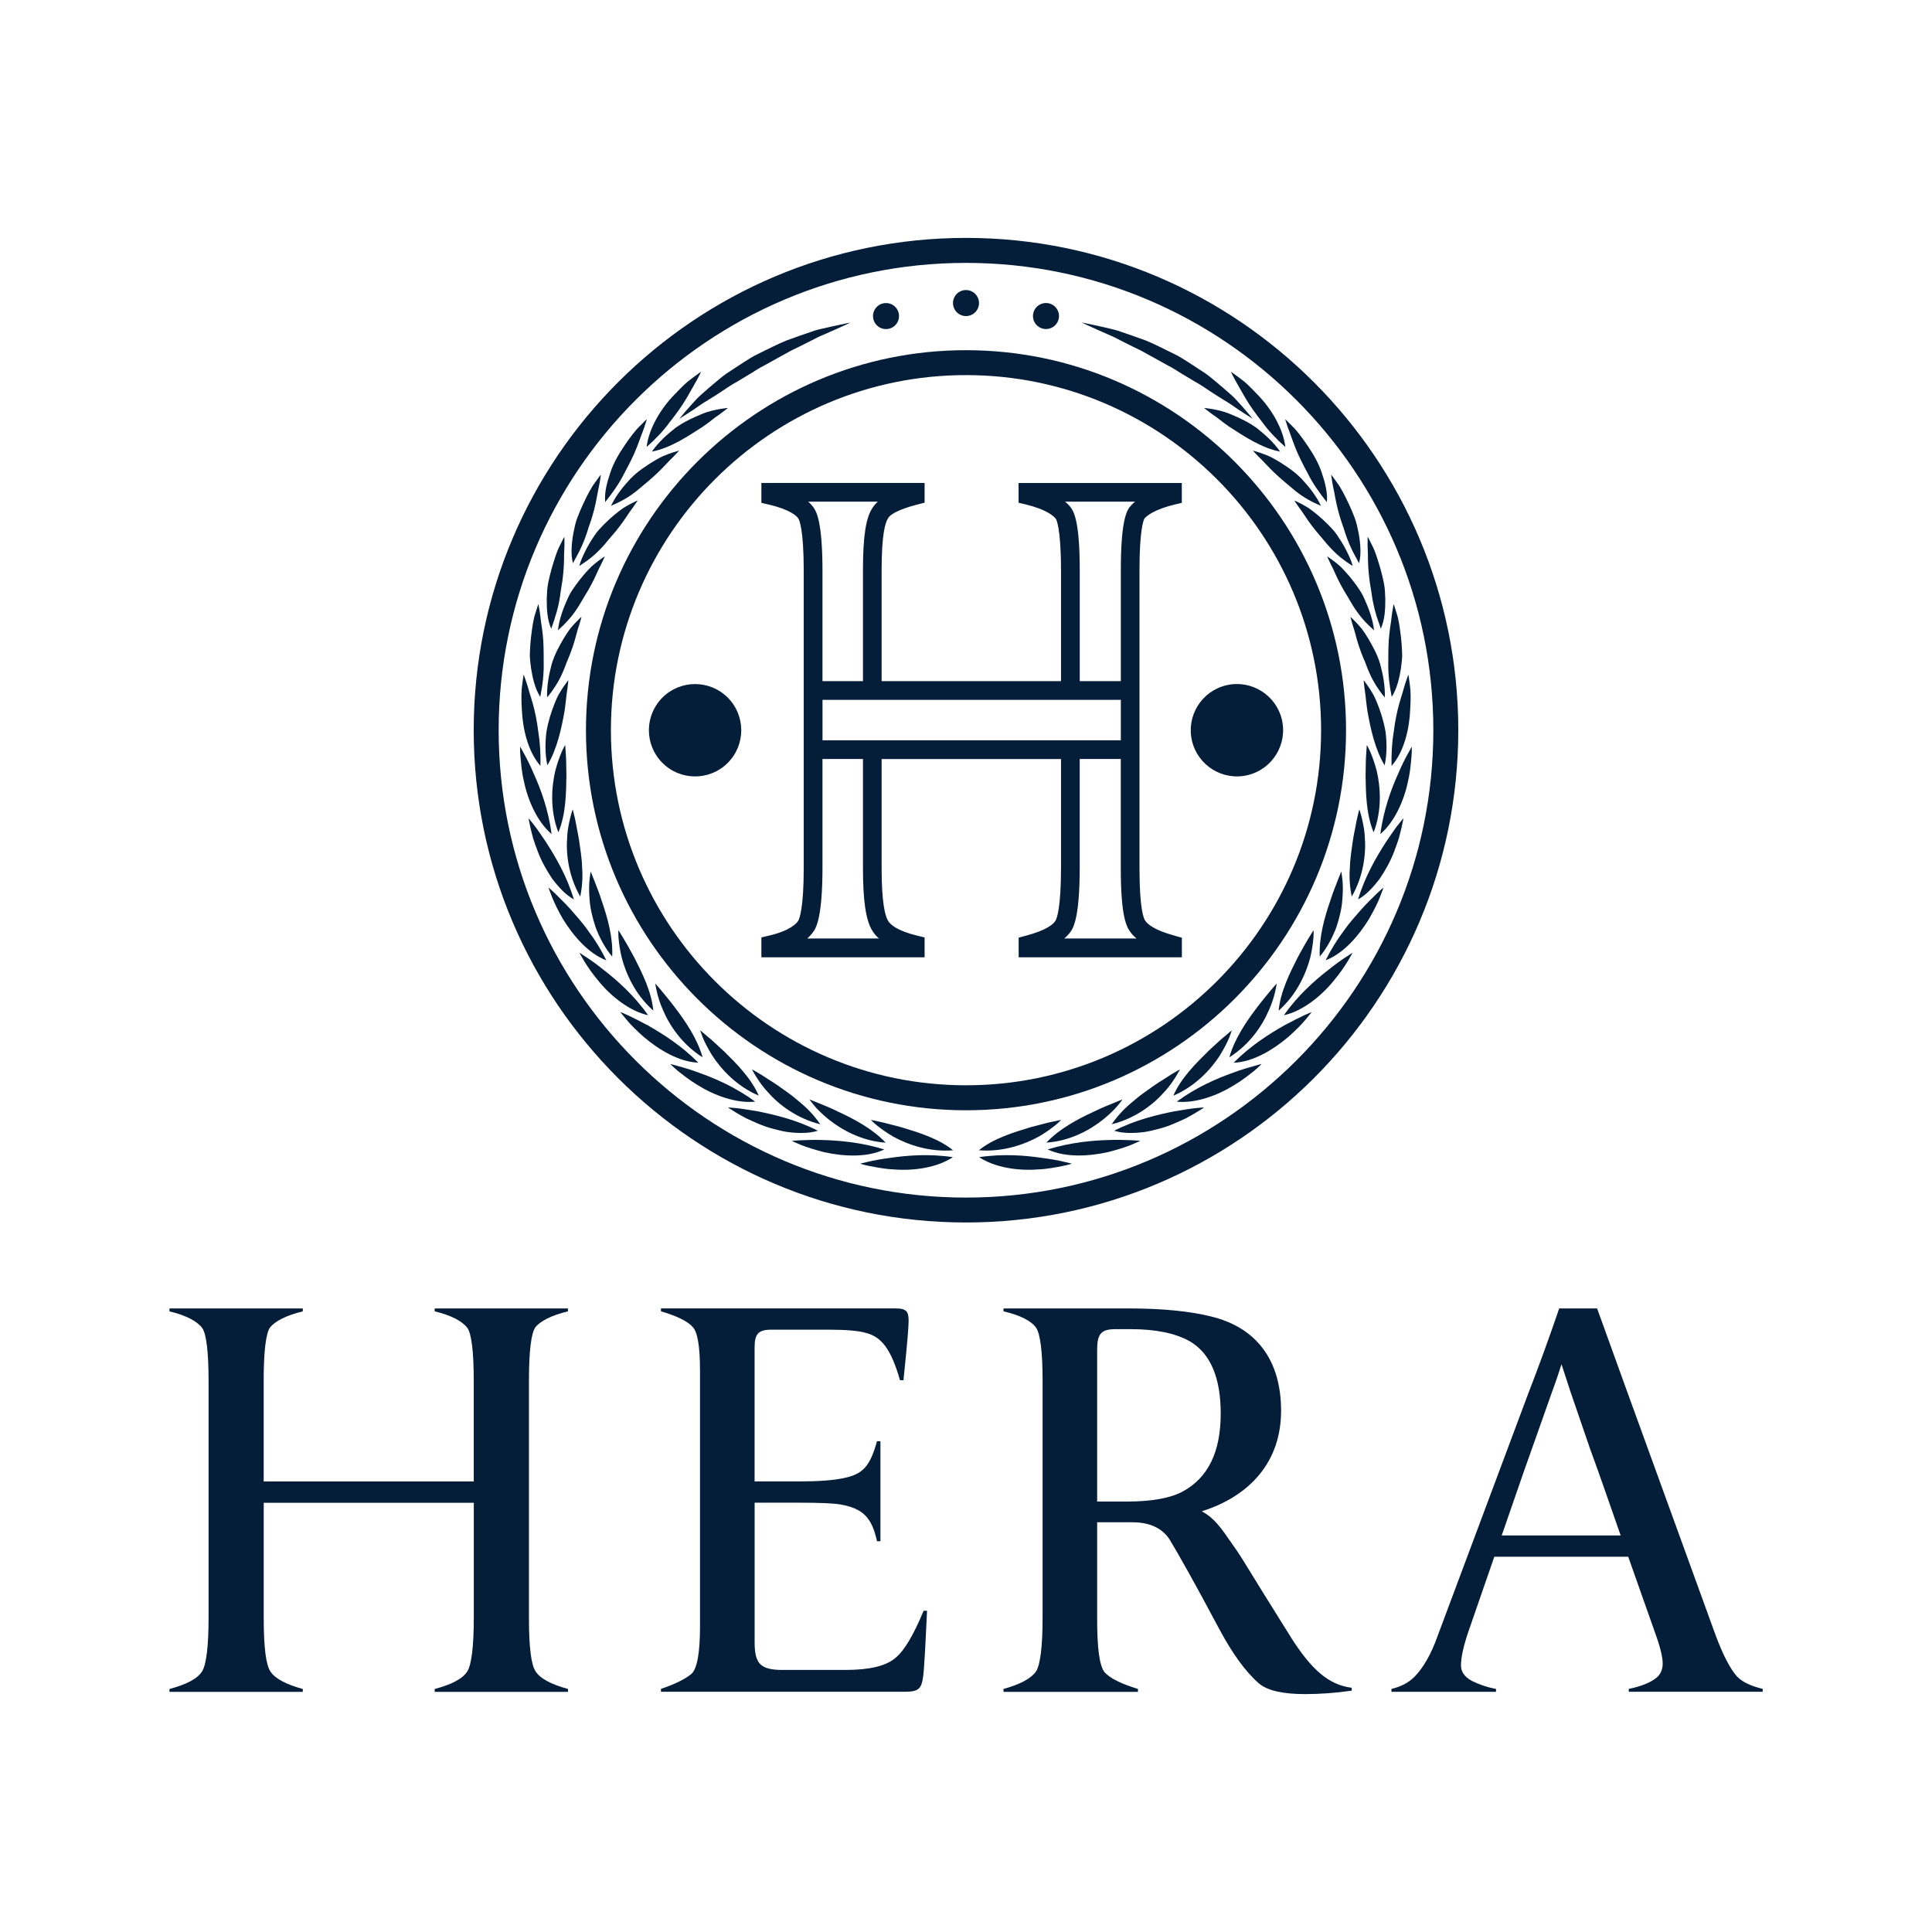 <?xml version="1.0" encoding="UTF-8"?> <svg xmlns="http://www.w3.org/2000/svg" id="_Слой_2" data-name="Слой 2" viewBox="0 0 488.64 488.64"><defs><style> .cls-1 { fill: #041e3a; } .cls-2 { fill: none; } </style></defs><g id="_Слой_1-2" data-name="Слой 1"><rect class="cls-2" width="488.64" height="488.64"></rect><g><g><path class="cls-1" d="M244.32,79.94c1.82,0,3.29-1.47,3.29-3.29s-1.47-3.29-3.29-3.29-3.29,1.47-3.29,3.29,1.47,3.29,3.29,3.29Z"></path><circle class="cls-1" cx="224.09" cy="79.94" r="3.29"></circle><path class="cls-1" d="M264.55,83.22c1.82,0,3.29-1.47,3.29-3.29s-1.47-3.29-3.29-3.29-3.29,1.47-3.29,3.29,1.47,3.29,3.29,3.29Z"></path><path class="cls-1" d="M244.32,60.17c-68.66,0-124.51,55.86-124.51,124.51s55.86,124.51,124.51,124.51,124.51-55.86,124.51-124.51-55.86-124.51-124.51-124.51ZM244.32,302.89c-65.18,0-118.2-53.03-118.2-118.2s53.03-118.2,118.2-118.2,118.2,53.03,118.2,118.2-53.03,118.2-118.2,118.2Z"></path><path class="cls-1" d="M174.59,102.66c-.96,1.08-1.89,2.16-2.77,3.25,1.2-.74,2.4-1.51,3.58-2.3,1.19-.79,2.32-1.65,3.58-2.36,1.23-.75,2.44-1.52,3.63-2.31,1.19-.78,2.35-1.61,3.6-2.28,1.22-.71,2.42-1.44,3.6-2.16,1.18-.72,2.31-1.49,3.51-2.08,2.33-1.29,4.58-2.53,6.7-3.71,2.17-1.04,4.17-2.05,5.96-2.97.89-.49,1.75-.86,2.57-1.2.8-.35,1.55-.68,2.23-.98,2.71-1.2,4.3-1.97,4.3-1.97,0,0-1.72.32-4.64.97-.74.17-1.54.35-2.41.55-.88.19-1.82.42-2.77.78-1.94.65-4.11,1.4-6.43,2.26-2.28.94-4.64,2.15-7.12,3.37-1.26.58-2.43,1.36-3.64,2.12-1.19.78-2.4,1.57-3.62,2.37-1.23.77-2.36,1.72-3.48,2.67-1.13.94-2.24,1.9-3.33,2.87-1.12.93-2.08,2.05-3.05,3.12Z"></path><path class="cls-1" d="M169.45,106.69c1.67-2.13,3.15-4.17,4.26-6.1,1.09-1.95,2.05-3.52,2.67-4.69.62-1.17.94-1.88.94-1.88,0,0-.81.53-2.06,1.48-.62.49-1.39,1.02-2.15,1.75-.76.73-1.57,1.54-2.41,2.44-3.44,3.45-6.62,8.64-7.15,13.36,2.29-2.03,4.3-4.13,5.89-6.36Z"></path><path class="cls-1" d="M180.28,106.04c.73-.59,1.46-1.03,2.02-1.46,1.14-.84,1.8-1.4,1.8-1.4,0,0-.72.05-1.94.26-1.22.21-3,.55-4.9,1.38-1.92.8-4.2,1.82-6.38,3.37-2.09,1.63-4.28,3.56-6.01,6.03,4.74-.91,9.2-3.93,12.94-6.34.91-.63,1.74-1.25,2.48-1.84Z"></path><path class="cls-1" d="M157.86,119.78c1.28-2.4,2.44-4.62,3.23-6.7.42-1.02.73-2.02,1.06-2.86.34-.83.61-1.58.82-2.2.43-1.25.63-2.01.63-2.01,0,0-.71.65-1.8,1.78-1.14,1.09-2.46,2.84-3.82,4.86-1.37,2.02-2.78,4.32-3.61,6.88-.86,2.53-1.53,5.01-1.31,7.46,1.91-2.39,3.59-4.77,4.8-7.22Z"></path><path class="cls-1" d="M165.26,116.68c-1.76,1.1-3.89,2.45-5.75,4.34-1.8,1.94-3.68,4.18-4.97,6.91,2.16-.9,4.43-2.13,6.34-3.66,1.88-1.56,3.81-3.13,5.41-4.66,1.6-1.53,2.87-3.02,3.91-3.98.99-1.01,1.56-1.66,1.56-1.66,0,0-.7.16-1.88.56-.59.2-1.3.46-2.1.8-.79.34-1.6.82-2.51,1.35Z"></path><path class="cls-1" d="M146.98,138.48c.6-1.31,1.11-2.63,1.53-3.93.38-1.32.87-2.52,1.22-3.71.36-1.19.65-2.34.89-3.42.38-1.95.76-3.87,1.04-5.3.23-1.3.3-2.08.3-2.08,0,0-.6.76-1.5,2.05-.96,1.25-1.95,3.21-2.99,5.42-.51,1.11-1.02,2.29-1.48,3.51-.46,1.22-.72,2.56-.98,3.86-.24,1.31-.4,2.61-.44,3.88-.05,1.27.02,2.49.35,3.69.67-1.37,1.48-2.64,2.05-3.97Z"></path><path class="cls-1" d="M148.2,139.06c-.63,1.28-1.33,2.58-1.66,4.07.97-.63,2-1.32,2.96-2.1.96-.78,1.86-1.64,2.7-2.54.86-.89,1.57-1.87,2.38-2.77.8-.9,1.54-1.81,2.21-2.7,1.35-1.75,2.33-3.44,3.21-4.56.82-1.15,1.28-1.89,1.28-1.89,0,0-.67.27-1.77.85-.55.29-1.21.66-1.95,1.12-.69.49-1.45,1.07-2.25,1.74-.8.67-1.65,1.44-2.5,2.3-.84.87-1.77,1.79-2.48,2.91-.75,1.09-1.47,2.28-2.13,3.55Z"></path><path class="cls-1" d="M141.66,150.64c.16-1.36.44-2.63.6-3.86.16-1.23.27-2.41.33-3.52s.08-2.13.08-3.05c.05-.9.08-1.69.09-2.35.02-1.32-.03-2.1-.03-2.1,0,0-.47.84-1.15,2.26-.75,1.39-1.38,3.5-2.07,5.84-.33,1.18-.64,2.42-.89,3.7-.25,1.28-.29,2.65-.34,3.97,0,2.67.13,5.24,1.14,7.49,1.03-2.88,1.88-5.66,2.25-8.37Z"></path><path class="cls-1" d="M145.95,153.93c.7-1.02,1.25-2.1,1.89-3.12.65-1.02,1.23-2.04,1.74-3.01,1.06-1.94,1.73-3.78,2.43-5.02.63-1.26.96-2.07.96-2.07,0,0-.62.37-1.61,1.13-.49.38-1.1.85-1.74,1.42-.6.59-1.25,1.29-1.93,2.08s-1.39,1.69-2.1,2.68c-.69.99-1.46,2.05-1.97,3.27-1.08,2.41-2.17,5.13-2.51,8.13,1.75-1.54,3.52-3.43,4.84-5.49Z"></path><path class="cls-1" d="M136.64,176.25c.61-3,.94-5.89.87-8.62,0-2.72,0-5.22-.27-7.43-.12-1.1-.27-2.12-.42-3.03-.09-.89-.19-1.68-.29-2.33-.2-1.3-.37-2.07-.37-2.07,0,0-.33.91-.77,2.42-.52,1.49-.81,3.67-1.1,6.09-.13,1.21-.23,2.5-.27,3.8-.07,1.3.14,2.66.3,3.97.42,2.63,1.03,5.15,2.32,7.2Z"></path><path class="cls-1" d="M146.46,158.19c.42-1.35.61-2.19.61-2.19,0,0-.55.47-1.41,1.37-.43.45-.94,1.01-1.49,1.68-.49.68-1.02,1.48-1.57,2.37-1.05,1.8-2.3,3.98-3.06,6.53-.68,2.56-1.26,5.42-1.17,8.43,1.54-1.8,2.92-3.96,3.9-6.21.53-1.12.87-2.28,1.37-3.39.47-1.11.88-2.21,1.23-3.26.72-2.09,1.09-4.01,1.58-5.34Z"></path><path class="cls-1" d="M136.69,193.71c.07-3.06-.11-5.96-.55-8.65-.32-2.68-.83-5.16-1.44-7.29-.28-1.07-.65-2.05-.88-2.92-.23-.87-.47-1.63-.67-2.25-.41-1.26-.71-1.98-.71-1.98,0,0-.17.95-.36,2.51-.25,1.56-.25,3.75-.1,6.19.19,4.87,1.5,10.75,4.72,14.39Z"></path><path class="cls-1" d="M142.79,179.83c.33-2.18.45-4.14.71-5.53.19-1.4.24-2.27.24-2.27,0,0-.46.55-1.16,1.58-.35.52-.76,1.15-1.2,1.9-.44.75-.78,1.62-1.18,2.59-.76,1.94-1.54,4.3-1.99,6.94-.33,2.64-.4,5.55.23,8.51,2.45-4.05,3.58-9.37,4.35-13.73Z"></path><path class="cls-1" d="M139.51,210.94c-.8-6.06-2.73-11.37-4.58-15.41-.85-2.02-1.71-3.69-2.36-4.86-.62-1.17-1.02-1.84-1.02-1.84,0,0,0,.24,0,.68,0,.44,0,1.07.08,1.86.16,1.56.28,3.75.86,6.13.96,4.79,3.37,10.35,7.02,13.45Z"></path><path class="cls-1" d="M142.95,188.42s-.39.62-.89,1.75c-.48,1.13-1.09,2.77-1.63,4.82-.93,4.06-1.38,9.86.79,15.52,1.88-4.42,1.97-9.81,2.04-14.24-.06-2.2-.03-4.17-.16-5.58-.06-.7-.09-1.27-.11-1.67-.03-.39-.04-.61-.04-.61Z"></path><path class="cls-1" d="M145.14,227.47c-1.74-5.85-4.64-10.74-7.02-14.46-1.26-1.83-2.27-3.37-3.11-4.42-.81-1.05-1.34-1.64-1.34-1.64,0,0,.16.95.51,2.49.18.77.41,1.68.69,2.69.31,1,.71,2.09,1.15,3.23.84,2.29,2.17,4.68,3.63,6.87,1.62,2.13,3.35,4.06,5.49,5.25Z"></path><path class="cls-1" d="M146.75,226.77c.48-2.3.68-4.85.48-7.28-.05-2.49-.49-4.9-.79-7.1-.17-1.09-.39-2.11-.57-3.03-.16-.93-.33-1.76-.48-2.45-.3-1.38-.55-2.21-.55-2.21,0,0-.25.67-.55,1.86-.28,1.19-.73,2.94-.83,5.02-.36,4.18.28,9.94,3.3,15.19Z"></path><path class="cls-1" d="M153.35,242.87c-1.37-2.74-2.89-5.22-4.54-7.38-1.54-2.22-3.29-4.1-4.72-5.75-1.49-1.62-2.86-2.92-3.79-3.85-.96-.92-1.57-1.41-1.57-1.41,0,0,1.14,3.71,3.63,7.93,2.55,4.17,6.44,8.77,10.99,10.47Z"></path><path class="cls-1" d="M154.83,241.93c.27-4.73-1.2-9.97-2.66-14.13-.64-2.12-1.44-3.91-1.92-5.24-.5-1.32-.86-2.11-.86-2.11,0,0-.15.7-.27,1.94-.15,1.25-.18,2.99,0,5.09.13,2.12.68,4.5,1.52,7.05.94,2.48,2.25,5.09,4.19,7.41Z"></path><path class="cls-1" d="M152.67,245.3c-1.7-1.38-3.23-2.46-4.36-3.19-1.11-.74-1.76-1.15-1.76-1.15,0,0,1.72,3.48,4.88,7.22,3.09,3.78,7.81,7.58,12.5,8.59-3.53-4.99-7.75-8.75-11.26-11.47Z"></path><path class="cls-1" d="M165.23,255.59c-.43-4.77-2.86-9.59-4.87-13.54-2.07-3.89-3.95-6.79-3.95-6.79,0,0-.06.73.03,1.96.11,1.22.32,2.97.82,5.03,1.06,4.04,3.42,9.34,7.97,13.35Z"></path><path class="cls-1" d="M163.66,259.24c-1.95-1.04-3.62-1.88-4.82-2.45-1.21-.56-1.95-.83-1.95-.83,0,0,.58.77,1.6,1.97.99,1.22,2.54,2.77,4.38,4.37,3.72,3.16,8.86,6.3,13.73,6.46-4.28-4.35-9.1-7.35-12.94-9.53Z"></path><path class="cls-1" d="M167.23,250.47c-.91-1.09-1.51-1.71-1.51-1.71,0,0,.09.71.37,1.91.27,1.21.75,2.92,1.61,4.83,1.63,3.87,4.86,8.69,9.99,11.91-1.25-4.56-4.29-9.07-6.98-12.58-1.31-1.78-2.61-3.25-3.49-4.36Z"></path><path class="cls-1" d="M191.01,278.63c-4.92-3.62-10.11-5.87-14.3-7.34-2.04-.78-3.87-1.29-5.15-1.64-1.26-.37-2.03-.54-2.03-.54,0,0,.67.69,1.87,1.71,1.24.97,2.93,2.35,5.03,3.6,4.13,2.6,9.81,4.71,14.57,4.21Z"></path><path class="cls-1" d="M182.99,265.79c-1.62-1.5-3.04-2.85-4.15-3.73-1.07-.93-1.74-1.48-1.74-1.48,0,0,.19.69.65,1.86.47,1.14,1.26,2.7,2.37,4.5,2.28,3.49,6.18,7.79,11.77,10.16-1.9-4.42-5.73-8.21-8.89-11.32Z"></path><path class="cls-1" d="M206.85,285.99c-5.43-2.79-10.97-4.06-15.3-4.93-2.19-.35-4.01-.68-5.34-.8-1.32-.14-2.11-.16-2.11-.16,0,0,.8.54,2.15,1.35.68.4,1.49.87,2.41,1.36.94.45,2,.93,3.13,1.4,1.12.48,2.33.91,3.61,1.25,1.27.35,2.56.68,3.87.86,2.65.33,5.25.38,7.59-.33Z"></path><path class="cls-1" d="M202.53,278.96c-.94-.8-1.88-1.61-2.85-2.31-1.04-.74-1.97-1.41-2.82-2.02-.91-.63-1.78-1.19-2.59-1.68-.78-.53-1.49-.98-2.1-1.35-1.21-.74-1.98-1.13-1.98-1.13,0,0,.31.64.96,1.69.66,1.03,1.62,2.56,3.06,4.07,2.76,3.17,7.37,6.67,13.25,8.12-1.32-1.94-3.03-3.82-4.93-5.39Z"></path><path class="cls-1" d="M207.76,288.32c-2.19-.08-4.1.06-5.4.08-1.32.05-2.1.15-2.1.15,0,0,.87.42,2.32,1.03,1.46.58,3.55,1.24,5.91,1.84,4.77,1.05,10.79,1.4,15.17-.7-5.83-1.8-11.47-2.3-15.9-2.39Z"></path><path class="cls-1" d="M209.6,283.13c3.26,2.61,8.33,5.46,14.39,5.87-3.23-3.47-8.03-6.01-12.04-7.85-1.98-.99-3.8-1.7-5.11-2.23-1.3-.56-2.12-.84-2.12-.84,0,0,.4.59,1.21,1.54.79.98,2.04,2.17,3.67,3.52Z"></path><path class="cls-1" d="M224.93,292.88c-2.17.28-4.01.63-5.32.94-1.23.29-2.05.49-2.05.49,0,0,.91.33,2.46.62,1.55.28,3.69.76,6.14.84,4.87.4,10.88-.44,14.84-3.1-6.04-.91-11.68-.45-16.07.21Z"></path><path class="cls-1" d="M222.49,283.71c-1.38-.29-2.23-.47-2.23-.47,0,0,.13.13.36.37.24.24.6.58,1.08.96.95.76,2.36,1.83,4.19,2.89,3.65,2.02,9.11,3.97,15.16,3.47-3.74-3.03-8.91-4.56-13.15-5.85-2.14-.53-4.02-1.09-5.41-1.36Z"></path><path class="cls-1" d="M280.1,84.53c.81.34,1.68.71,2.57,1.2,1.79.93,3.8,1.93,5.96,2.97,2.12,1.18,4.37,2.42,6.7,3.71,1.2.59,2.33,1.36,3.51,2.08,1.18.73,2.38,1.45,3.6,2.16,1.25.67,2.41,1.5,3.6,2.29,1.19.78,2.41,1.56,3.63,2.31,1.26.71,2.39,1.57,3.58,2.36,1.18.79,2.37,1.56,3.58,2.3-.88-1.09-1.81-2.17-2.77-3.25-.97-1.07-1.93-2.19-3.05-3.12-1.09-.97-2.2-1.93-3.33-2.87-1.13-.94-2.25-1.9-3.48-2.67-1.22-.8-2.43-1.59-3.62-2.37-1.21-.76-2.38-1.54-3.64-2.12-2.48-1.22-4.83-2.44-7.12-3.38-2.32-.85-4.49-1.61-6.43-2.26-.96-.35-1.9-.58-2.77-.78-.87-.2-1.67-.38-2.41-.55-2.92-.65-4.64-.97-4.64-.97,0,0,1.6.77,4.3,1.97.68.3,1.43.62,2.23.98Z"></path><path class="cls-1" d="M317.76,108.19c-2.17-1.54-4.46-2.57-6.38-3.37-1.91-.83-3.68-1.16-4.9-1.38-1.23-.21-1.94-.26-1.94-.26,0,0,.66.56,1.8,1.4.56.43,1.29.87,2.02,1.46.74.58,1.57,1.21,2.48,1.84,3.73,2.41,8.19,5.43,12.93,6.34-1.73-2.47-3.93-4.4-6.01-6.03Z"></path><path class="cls-1" d="M314.94,100.6c1.11,1.93,2.59,3.96,4.26,6.1,1.59,2.22,3.6,4.33,5.89,6.36-.52-4.72-3.71-9.9-7.14-13.36-.83-.89-1.65-1.71-2.41-2.44-.75-.73-1.53-1.26-2.15-1.75-1.26-.95-2.06-1.48-2.06-1.48,0,0,.31.72.94,1.88.62,1.17,1.58,2.74,2.67,4.69Z"></path><path class="cls-1" d="M322.36,119.61c1.6,1.53,3.52,3.1,5.4,4.66,1.91,1.53,4.18,2.77,6.34,3.67-1.29-2.73-3.17-4.97-4.97-6.91-1.87-1.9-3.99-3.25-5.75-4.34-.91-.53-1.72-1.01-2.51-1.35-.8-.33-1.51-.6-2.1-.8-1.18-.4-1.88-.56-1.88-.56,0,0,.57.66,1.56,1.66,1.04.96,2.31,2.45,3.91,3.98Z"></path><path class="cls-1" d="M326.5,110.23c.33.84.64,1.84,1.06,2.86.79,2.08,1.95,4.3,3.23,6.7,1.21,2.45,2.89,4.83,4.8,7.22.22-2.44-.44-4.93-1.3-7.46-.83-2.55-2.24-4.85-3.61-6.88-1.37-2.02-2.68-3.78-3.82-4.86-1.09-1.13-1.8-1.78-1.8-1.78,0,0,.2.76.63,2.01.22.62.49,1.37.82,2.2Z"></path><path class="cls-1" d="M331.08,128.56c-.74-.46-1.4-.83-1.95-1.12-1.1-.58-1.77-.85-1.77-.85,0,0,.46.74,1.28,1.89.88,1.11,1.86,2.81,3.21,4.56.67.88,1.4,1.79,2.21,2.7.8.9,1.52,1.88,2.38,2.77.84.9,1.74,1.76,2.7,2.54.97.78,1.99,1.47,2.96,2.1-.33-1.49-1.03-2.79-1.66-4.07-.66-1.27-1.38-2.45-2.13-3.55-.71-1.12-1.64-2.04-2.48-2.91-.86-.86-1.7-1.63-2.5-2.3-.8-.67-1.56-1.26-2.25-1.74Z"></path><path class="cls-1" d="M337.45,124.43c.15.91.33,1.92.58,3,.24,1.08.53,2.23.89,3.42.35,1.2.84,2.39,1.22,3.71.42,1.3.92,2.61,1.53,3.93.57,1.33,1.38,2.6,2.05,3.97.33-1.2.4-2.43.35-3.69-.04-1.27-.2-2.58-.44-3.88-.26-1.3-.52-2.64-.98-3.86-.46-1.22-.96-2.4-1.48-3.51-1.04-2.2-2.03-4.17-2.99-5.42-.9-1.29-1.5-2.05-1.5-2.05,0,0,.07.78.3,2.08.11.65.27,1.43.47,2.3Z"></path><path class="cls-1" d="M340.94,145.35c-.68-.79-1.34-1.49-1.93-2.08-.64-.57-1.25-1.04-1.74-1.42-.99-.75-1.61-1.13-1.61-1.13,0,0,.33.8.96,2.07.7,1.24,1.37,3.08,2.43,5.02.52.98,1.1,1.99,1.74,3.01.64,1.02,1.19,2.1,1.89,3.12.68,1.03,1.43,2.02,2.26,2.94.83.92,1.73,1.78,2.59,2.55-.34-3-1.43-5.72-2.51-8.13-.52-1.22-1.28-2.28-1.97-3.27-.71-.99-1.42-1.88-2.1-2.68Z"></path><path class="cls-1" d="M345.97,140.21c0,.92.02,1.95.08,3.05s.17,2.29.33,3.52c.15,1.24.44,2.5.6,3.86.2,1.35.49,2.73.87,4.12.34,1.4.95,2.78,1.38,4.25,1.01-2.25,1.15-4.82,1.14-7.49-.04-1.32-.09-2.69-.34-3.97-.26-1.28-.56-2.53-.89-3.7-.69-2.34-1.32-4.45-2.07-5.84-.68-1.42-1.15-2.26-1.15-2.26,0,0-.05.78-.03,2.1,0,.66.04,1.45.09,2.35Z"></path><path class="cls-1" d="M344.98,166.8c.5,1.11.84,2.27,1.37,3.39.98,2.25,2.36,4.41,3.9,6.21.09-3.01-.48-5.88-1.17-8.43-.75-2.55-2.01-4.73-3.06-6.53-.54-.89-1.07-1.69-1.57-2.37-.55-.67-1.06-1.23-1.49-1.68-.86-.9-1.41-1.37-1.41-1.37,0,0,.2.84.61,2.19.49,1.33.86,3.25,1.58,5.34.35,1.05.76,2.15,1.23,3.26Z"></path><path class="cls-1" d="M354.32,169.06c.17-1.31.38-2.67.3-3.97-.04-1.3-.14-2.59-.27-3.8-.29-2.42-.58-4.6-1.09-6.09-.44-1.51-.77-2.42-.77-2.42,0,0-.18.76-.37,2.07-.1.65-.2,1.44-.29,2.33-.15.91-.3,1.93-.42,3.03-.28,2.21-.28,4.71-.28,7.43-.07,2.73.26,5.62.87,8.62,1.29-2.05,1.91-4.57,2.33-7.2Z"></path><path class="cls-1" d="M347.26,175.53c-.44-.75-.85-1.39-1.2-1.9-.7-1.03-1.16-1.58-1.16-1.58,0,0,.06.87.24,2.27.25,1.4.37,3.35.71,5.53.77,4.36,1.91,9.68,4.35,13.73.63-2.96.56-5.87.23-8.51-.45-2.64-1.23-5-1.99-6.94-.4-.97-.74-1.84-1.18-2.59Z"></path><path class="cls-1" d="M352.5,185.07c-.44,2.69-.62,5.59-.55,8.65,3.23-3.64,4.53-9.52,4.72-14.39.15-2.44.15-4.63-.1-6.19-.19-1.56-.36-2.51-.36-2.51,0,0-.3.72-.71,1.98-.2.63-.44,1.39-.67,2.25-.28.93-.58,1.91-.88,2.92-.61,2.13-1.12,4.61-1.44,7.29Z"></path><path class="cls-1" d="M345.69,188.42s-.01.22-.04.61c-.02.39-.05.96-.11,1.67-.13,1.41-.1,3.37-.16,5.58.07,4.43.17,9.82,2.04,14.24,2.17-5.67,1.72-11.47.79-15.52-.54-2.05-1.15-3.69-1.63-4.82-.5-1.13-.89-1.75-.89-1.75Z"></path><path class="cls-1" d="M357.07,188.84s-.39.67-1.02,1.84c-.65,1.17-1.51,2.84-2.36,4.86-1.85,4.05-3.77,9.35-4.58,15.41,3.65-3.09,6.07-8.66,7.02-13.44.58-2.38.71-4.56.86-6.13.07-.78.08-1.42.08-1.86,0-.44,0-.68,0-.68Z"></path><path class="cls-1" d="M341.88,226.77c3.02-5.25,3.66-11,3.3-15.19-.1-2.08-.56-3.83-.83-5.02-.31-1.19-.55-1.86-.55-1.86,0,0-.24.83-.55,2.21-.15.69-.32,1.52-.48,2.45-.19.92-.4,1.94-.57,3.03-.3,2.2-.74,4.6-.79,7.1-.21,2.44,0,4.99.48,7.28Z"></path><path class="cls-1" d="M350.51,213.01c-2.38,3.72-5.28,8.61-7.02,14.46,2.14-1.19,3.87-3.13,5.49-5.25,1.46-2.18,2.79-4.58,3.63-6.87.44-1.14.84-2.23,1.15-3.23.28-1.01.51-1.92.69-2.69.36-1.53.51-2.48.51-2.48,0,0-.53.59-1.34,1.64-.85,1.05-1.85,2.59-3.11,4.42Z"></path><path class="cls-1" d="M338.38,222.56c-.48,1.33-1.27,3.12-1.92,5.24-1.46,4.17-2.92,9.4-2.66,14.13,1.94-2.32,3.25-4.93,4.19-7.41.84-2.54,1.39-4.92,1.52-7.05.18-2.1.15-3.84,0-5.09-.13-1.23-.27-1.94-.27-1.94,0,0-.36.79-.86,2.11Z"></path><path class="cls-1" d="M344.54,229.74c-1.43,1.65-3.18,3.53-4.72,5.75-1.65,2.17-3.17,4.64-4.54,7.38,4.55-1.7,8.44-6.3,10.99-10.47,1.19-2.12,2.21-4.07,2.76-5.54.58-1.46.87-2.38.87-2.38,0,0-.61.5-1.57,1.41-.93.93-2.31,2.22-3.79,3.85Z"></path><path class="cls-1" d="M323.4,255.6c4.55-4.01,6.91-9.31,7.97-13.35.5-2.06.71-3.81.82-5.03.09-1.23.03-1.96.03-1.96,0,0-1.88,2.9-3.95,6.79-2.01,3.95-4.44,8.78-4.87,13.54Z"></path><path class="cls-1" d="M335.97,245.3c-3.51,2.72-7.74,6.48-11.26,11.47,4.69-1.01,9.41-4.81,12.5-8.59,3.16-3.73,4.88-7.22,4.88-7.22,0,0-.65.41-1.76,1.15-1.12.73-2.65,1.81-4.36,3.19Z"></path><path class="cls-1" d="M320.93,255.5c.87-1.91,1.34-3.62,1.61-4.83.28-1.2.37-1.91.37-1.91,0,0-.6.63-1.51,1.71-.88,1.11-2.17,2.58-3.49,4.36-2.69,3.5-5.73,8.02-6.98,12.58,5.13-3.22,8.36-8.04,9.99-11.91Z"></path><path class="cls-1" d="M324.97,259.25c-3.84,2.18-8.66,5.18-12.94,9.53,4.87-.16,10-3.3,13.73-6.46,1.83-1.61,3.38-3.15,4.38-4.37,1.02-1.2,1.6-1.97,1.6-1.97,0,0-.74.27-1.95.83-1.2.56-2.86,1.4-4.82,2.45Z"></path><path class="cls-1" d="M308.52,266.95c1.11-1.8,1.9-3.36,2.37-4.5.45-1.16.65-1.86.65-1.86,0,0-.67.55-1.74,1.48-1.11.88-2.53,2.23-4.15,3.73-3.16,3.11-6.99,6.9-8.89,11.32,5.58-2.37,9.49-6.67,11.77-10.16Z"></path><path class="cls-1" d="M311.92,271.29c-4.19,1.47-9.37,3.72-14.3,7.34,4.76.5,10.44-1.61,14.57-4.21,2.1-1.25,3.79-2.63,5.03-3.6,1.2-1.02,1.87-1.71,1.87-1.71,0,0-.77.16-2.03.54-1.28.35-3.1.86-5.15,1.64Z"></path><path class="cls-1" d="M294.43,276.23c1.44-1.51,2.39-3.04,3.05-4.07.65-1.05.96-1.69.96-1.69,0,0-.77.4-1.98,1.13-.6.37-1.31.82-2.1,1.35-.8.49-1.68,1.05-2.59,1.68-.85.61-1.79,1.28-2.82,2.02-.97.7-1.92,1.51-2.85,2.31-1.89,1.56-3.6,3.44-4.93,5.39,5.88-1.45,10.49-4.95,13.25-8.12Z"></path><path class="cls-1" d="M297.09,281.06c-4.33.87-9.87,2.14-15.3,4.93,2.34.71,4.94.65,7.59.33,1.31-.19,2.6-.52,3.87-.86,1.27-.34,2.49-.77,3.61-1.25,1.13-.47,2.18-.94,3.13-1.4.92-.49,1.74-.96,2.41-1.36,1.35-.8,2.15-1.35,2.15-1.35,0,0-.79.02-2.11.16-1.34.12-3.15.45-5.34.8Z"></path><path class="cls-1" d="M283.92,278.07s-.82.29-2.12.84c-1.31.54-3.13,1.25-5.11,2.23-4.01,1.83-8.81,4.38-12.04,7.85,6.06-.4,11.13-3.25,14.39-5.87,1.63-1.34,2.88-2.54,3.67-3.52.8-.95,1.21-1.54,1.21-1.54Z"></path><path class="cls-1" d="M280.88,288.32c-4.43.09-10.06.59-15.89,2.39,4.37,2.1,10.39,1.75,15.17.7,2.36-.59,4.45-1.25,5.91-1.84,1.45-.6,2.32-1.03,2.32-1.03,0,0-.78-.09-2.1-.15-1.31-.02-3.21-.15-5.4-.08Z"></path><path class="cls-1" d="M262.74,287.46c1.83-1.06,3.24-2.12,4.19-2.89.48-.38.84-.72,1.08-.96.23-.23.36-.37.36-.37,0,0-.85.18-2.23.47-1.39.27-3.27.83-5.41,1.36-4.24,1.29-9.41,2.82-13.15,5.85,6.04.5,11.51-1.45,15.16-3.47Z"></path><path class="cls-1" d="M263.71,292.88c-4.39-.66-10.03-1.12-16.07-.21,3.97,2.65,9.98,3.49,14.84,3.1,2.45-.08,4.59-.55,6.14-.84,1.55-.29,2.46-.62,2.46-.62,0,0-.82-.19-2.05-.49-1.3-.31-3.14-.66-5.32-.94Z"></path><path class="cls-1" d="M340.44,184.69c0-53-43.12-96.12-96.12-96.12s-96.12,43.12-96.12,96.12,43.12,96.12,96.12,96.12,96.12-43.12,96.12-96.12ZM244.32,274.49c-49.52,0-89.81-40.29-89.81-89.81s40.29-89.81,89.81-89.81,89.81,40.29,89.81,89.81-40.29,89.81-89.81,89.81Z"></path><circle class="cls-1" cx="175.79" cy="184.69" r="11.68" transform="translate(-79.1 178.4) rotate(-45)"></circle><circle class="cls-1" cx="312.84" cy="184.69" r="11.68" transform="translate(-34.15 77.1) rotate(-13.33)"></circle><path class="cls-1" d="M257.64,127.16l1.81.43c5.17,1.26,7,2.86,7.59,3.63.06.08,1.31,1.99,1.31,13.14v27.92h-45.37v-28.08c0-8.93.88-12.07,1.69-13.22.41-.66,1.94-1.99,7.41-3.39l1.77-.46v-4.98h-41.28v5.03l1.83.43c5.52,1.28,7.11,2.92,7.52,3.53.22.35,1.36,2.67,1.36,13.22v75.07c0,10.24-1.07,12.89-1.37,13.41-.44.73-2.08,2.56-7.51,3.82l-1.83.43v5.03h41.28v-5.02l-1.8-.44c-5.22-1.26-6.86-2.84-7.4-3.71-.76-1.18-1.67-4.46-1.67-13.36v-27.61h45.37v27.46c0,10.24-1.07,12.89-1.39,13.41-.6.99-2.41,2.46-7.57,3.83l-1.75.47v4.97h41.28v-4.95l-1.74-.49c-5.32-1.45-6.97-2.98-7.54-3.83-.33-.46-1.44-2.79-1.44-13.25v-75.38c0-10.28,1.03-12.67,1.26-13.08.62-.71,2.51-2.29,7.63-3.53l1.81-.43v-5.02h-41.28v5.02ZM222.03,126.88c-.54.46-.96.96-1.29,1.48-1.74,2.49-2.48,7.24-2.48,15.84v28.08h-10.24v-27.92c0-12.46-1.58-14.95-2.13-15.81-.39-.6-.88-1.15-1.48-1.67h17.62ZM204.16,237.37c.74-.65,1.34-1.36,1.81-2.11.5-.87,2.05-3.52,2.05-15.84v-27.46h10.24v27.61c0,8.41.76,13.31,2.4,15.88.43.68.96,1.32,1.64,1.91h-18.14ZM208.03,187.23v-10.22h75.45v10.22h-75.45ZM269.17,237.37c.77-.65,1.39-1.36,1.86-2.11.5-.87,2.05-3.52,2.05-15.84v-27.46h10.39v27.61c0,11.36,1.25,14.54,2.29,15.96.43.65.99,1.26,1.69,1.83h-18.28ZM287.09,126.88c-.52.41-.96.87-1.34,1.32l-.11.14c-.93,1.32-2.16,4.42-2.16,15.85v28.08h-10.39v-27.92c0-11.44-1.23-14.53-2.21-15.92-.41-.55-.91-1.07-1.51-1.56h17.73Z"></path></g><g><path class="cls-1" d="M226.48,419.31c-2.33,2.03-6.54,3.05-12.65,3.05h-15.99c-5.81,0-6.98-1.89-6.98-7.12v-35.18h11.48c4.94,0,8.28.14,10.17.44,5.81,1.02,7.99,3.34,9.3,9.3h.87v-25.29h-.87c-1.74,6.25-3.49,8.29-8.28,9.3-2.62.58-6.4.87-11.34.87h-11.34v-33.87c0-3.34.87-4.51,4.22-4.51h14.68c4.36,0,7.56.29,9.45.87,3.63,1.02,6.1,3.78,8.43,11.92h.87c.87-8.29,1.31-13.37,1.31-14.97,0-2.47-.58-3.2-3.34-3.2h-59.3v.73c3.92,1.16,6.69,2.47,7.99,3.93,1.31,1.31,1.89,5.09,1.89,11.34v64.39c0,6.69-.73,10.76-2.18,12.06-1.6,1.31-4.21,2.62-7.7,3.78v.73h61.63c3.49,0,4.22-.73,4.65-3.63.29-1.89.58-7.56,1.02-16.86h-.87c-2.47,5.96-4.8,10.03-7.12,11.92Z"></path><path class="cls-1" d="M326.48,414.07l-6.54-10.47-5.38-8.72c-1.16-1.89-2.47-3.78-3.92-5.81-2.76-4.07-4.51-5.67-6.69-6.83,12.35-3.92,20.06-12.65,20.06-25.44s-6.25-21.08-17.73-23.84c-5.23-1.31-12.21-2.03-20.79-2.03h-31.69v.73c4.36,1.02,7.12,2.47,8.29,4.22,1.02,1.6,1.6,6.1,1.6,13.23v60.03c0,7.27-.58,11.77-1.6,13.52-1.31,1.89-4.07,3.34-8.29,4.51v.73h34.01v-.73c-4.21-1.31-6.98-2.62-8.43-4.22-1.31-1.6-1.89-6.1-1.89-13.52v-24.42h8.87c4.36,0,7.56,1.45,9.45,4.36,2.03,3.34,6.25,10.76,12.5,22.53,3.34,6.25,6.69,10.9,10.03,13.81,2.18,1.89,6.11,2.76,11.77,2.76,3.78,0,7.7-.29,11.77-.87v-.73c-5.96-.73-10.32-4.8-15.41-12.79ZM299,377.3c-3.05,1.6-7.7,2.47-13.95,2.47h-7.56v-38.37c0-4.07,1.02-5.23,4.65-5.23h3.92c6.25,0,11.19,1.02,14.83,3.05,5.23,3.05,7.85,9.16,7.85,18.31,0,9.74-3.2,16.28-9.74,19.77Z"></path><path class="cls-1" d="M439.4,424.1c-1.74-1.89-3.63-5.52-5.52-10.61l-22.38-61.63-7.56-20.93h-9.59c-2.33,6.83-4.94,14.1-7.99,21.95l-22.82,61.05c-1.6,4.51-3.63,7.99-5.81,10.18-1.45,1.45-3.34,2.47-5.81,3.05v.73h26.45v-.73c-2.33-.44-4.36-1.16-6.1-2.03-1.89-1.02-2.76-2.33-2.76-3.93,0-1.89.58-4.65,1.74-8.14l6.69-19.33h33.87l6.83,19.33c1.31,3.63,1.89,6.1,1.89,7.7,0,1.74-.73,3.05-2.04,3.92-1.45,1.02-3.63,1.89-6.54,2.47v.73h33.87v-.73c-3.05-.73-5.09-1.74-6.4-3.05ZM379.81,388.35c2.76-7.85,5.23-15.26,7.7-22.09l5.09-14.39c1.02-2.76,1.74-4.94,2.33-6.83l2.33,7.12,4.94,14.39c2.47,6.69,4.94,13.95,7.7,21.8h-30.09Z"></path><path class="cls-1" d="M135.36,335.73c1.31-1.6,4.07-3.05,8.29-4.07v-.73h-33.72v.73c4.22,1.02,6.98,2.47,8.29,4.22,1.02,1.45,1.6,5.96,1.6,13.37v25.44h-53.13v-25.58c0-7.41.58-11.92,1.6-13.37,1.31-1.6,4.07-3.05,8.29-4.07v-.73h-33.72v.73c4.22,1.02,6.98,2.47,8.29,4.22,1.02,1.45,1.6,5.96,1.6,13.37v59.89c0,7.27-.58,11.77-1.6,13.52-1.16,1.89-3.92,3.34-8.29,4.51v.73h33.72v-.73c-4.22-1.16-6.98-2.62-8.14-4.36-1.16-1.6-1.74-6.11-1.74-13.52v-29.22h53.13v29.07c0,7.27-.58,11.77-1.6,13.52-1.16,1.89-3.92,3.34-8.29,4.51v.73h33.72v-.73c-4.22-1.16-6.98-2.62-8.14-4.36-1.16-1.6-1.74-6.11-1.74-13.52v-60.18c0-7.41.58-11.92,1.6-13.37Z"></path></g></g></g></svg> 